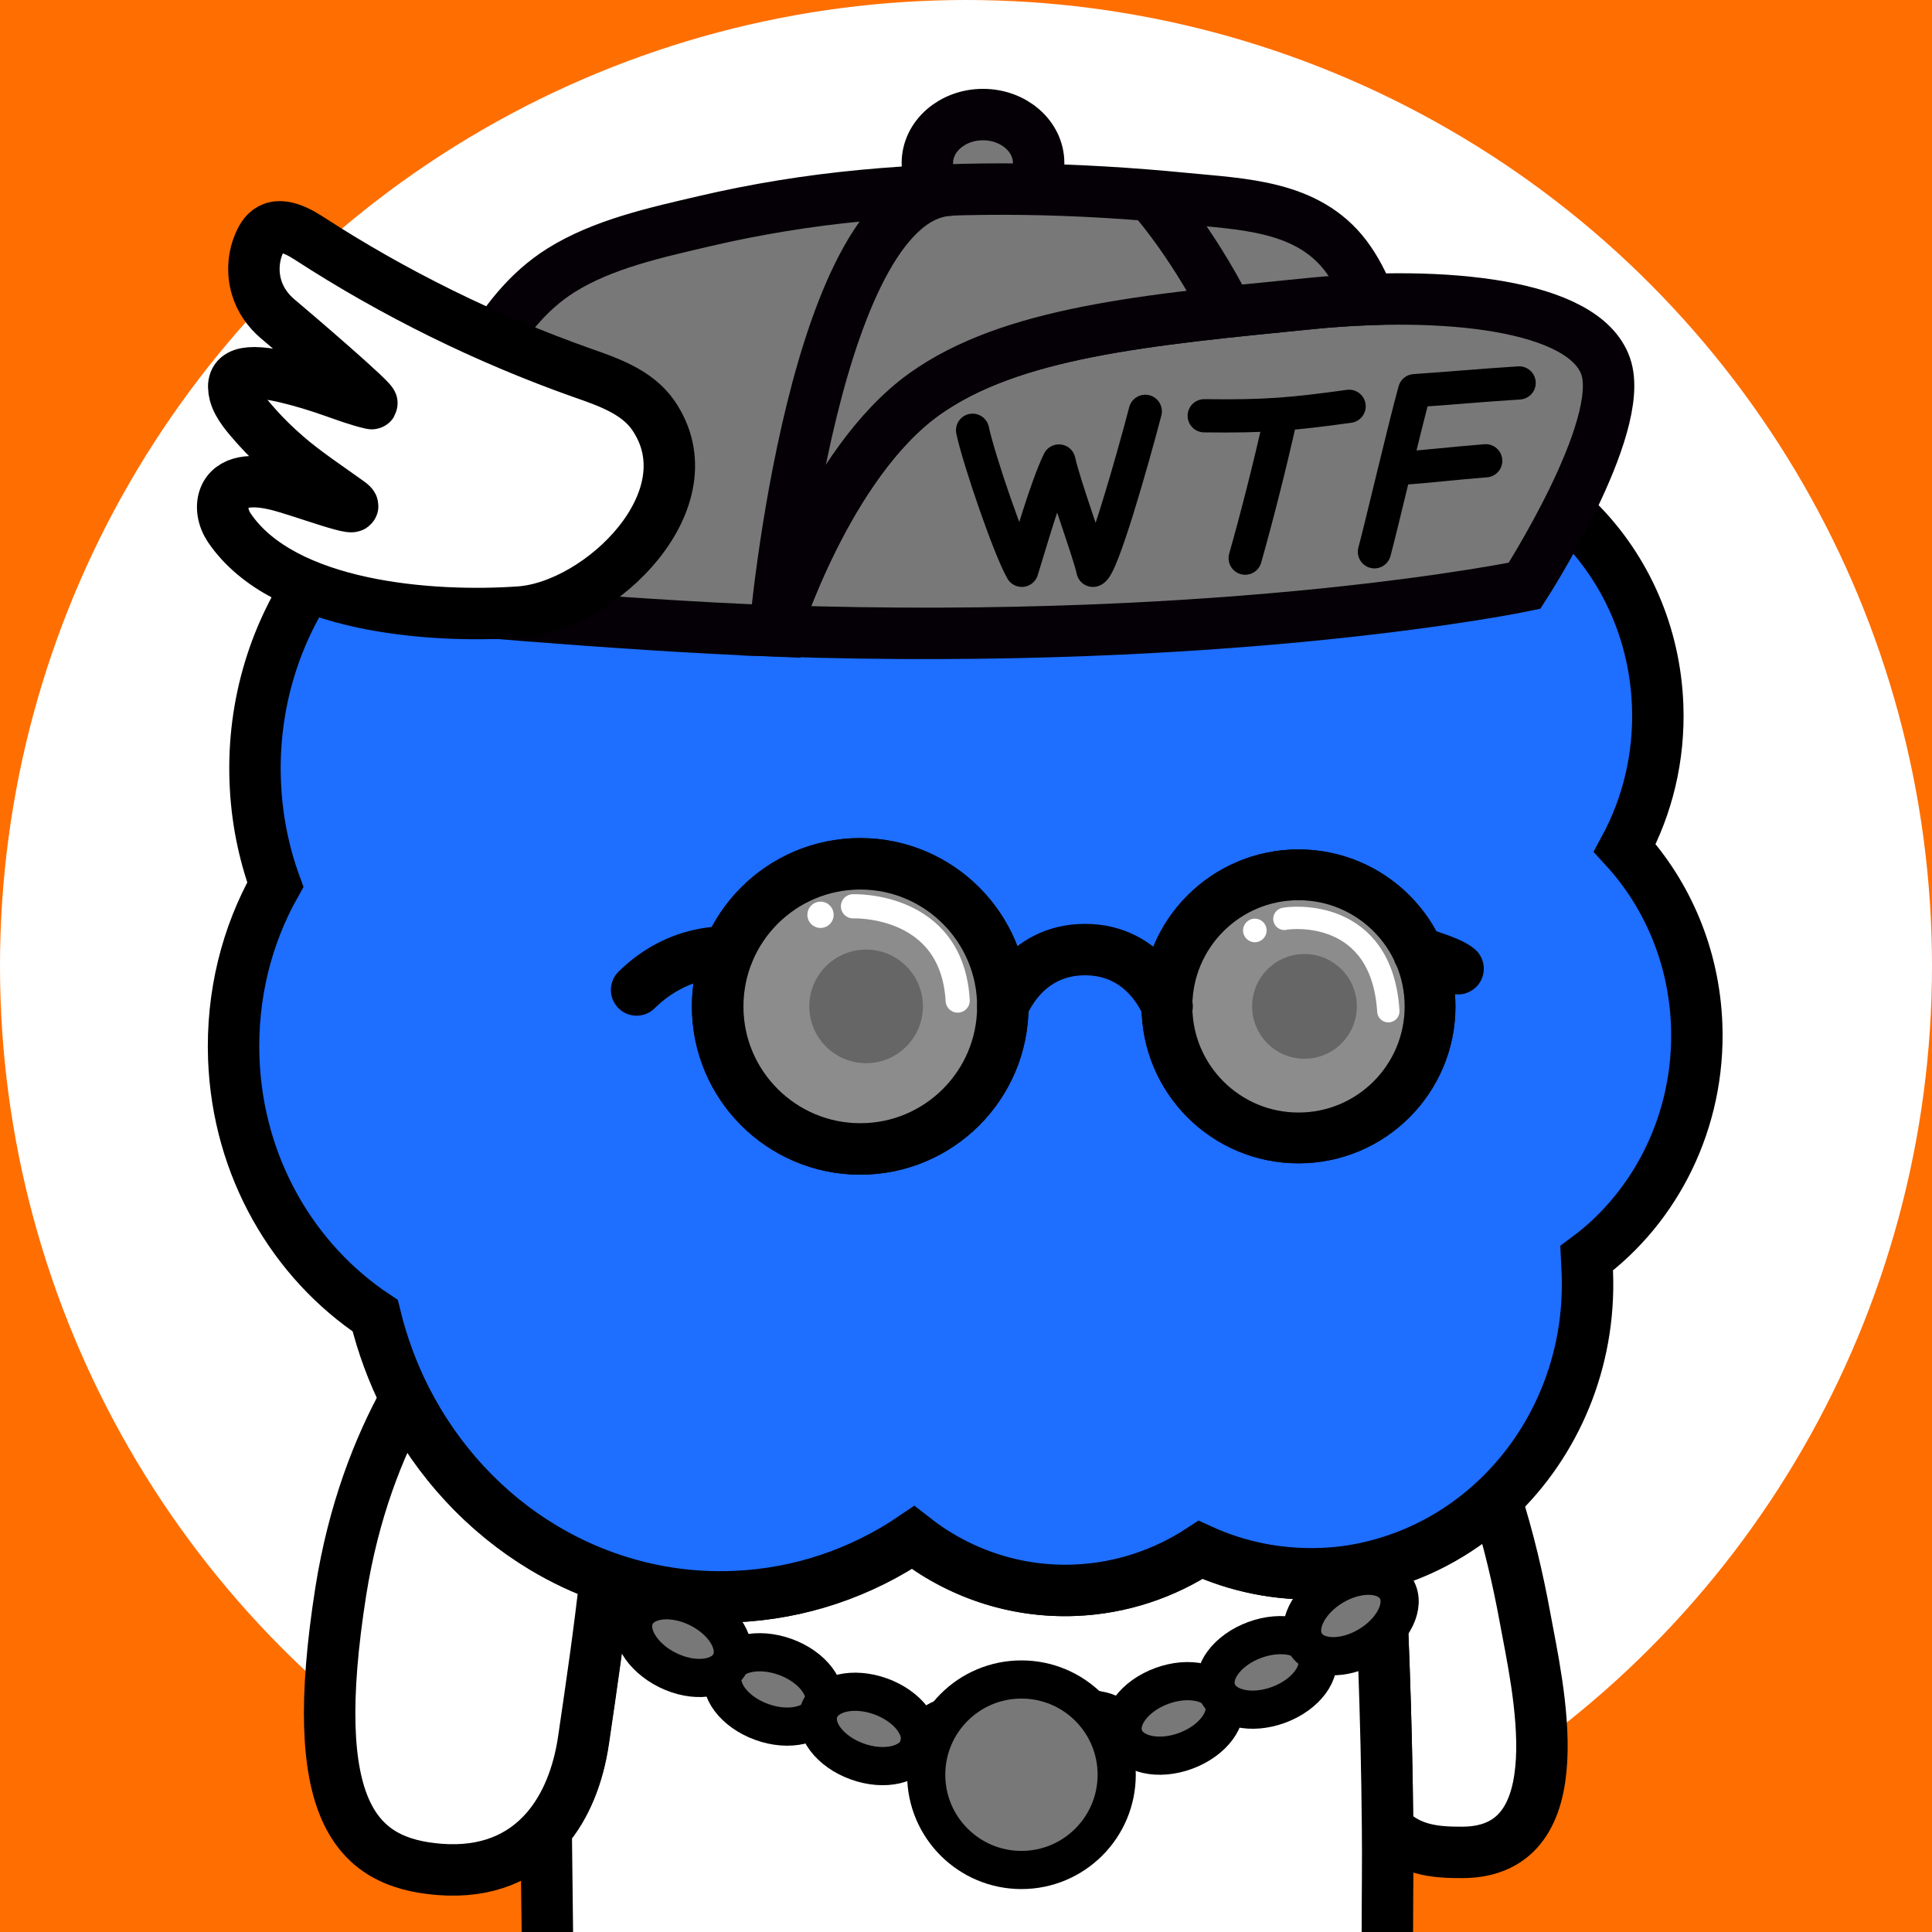 <svg xmlns="http://www.w3.org/2000/svg" xmlns:xlink="http://www.w3.org/1999/xlink" xml:space="preserve" id="レイヤー_1" x="0" y="0" style="enable-background:new 0 0 1000 1000" version="1.1" viewBox="0 0 1000 1000"><style>.st1{fill:#fff}.st3,.st5{stroke:#000;stroke-miterlimit:10}.st3{fill:#fff;stroke-width:26.621;stroke-linecap:round;stroke-linejoin:round}.st5{fill:#787878;stroke-width:19.756}.st10,.st8,.st9{fill:#787878;stroke:#050006;stroke-width:26.621}.st10,.st9{fill:none;stroke-miterlimit:10}.st10{stroke:#000;stroke-width:17.188;stroke-linecap:round;stroke-linejoin:round}.st15{fill:#787878}.st18{fill:none;stroke:#000;stroke-width:26.619;stroke-linecap:round;stroke-miterlimit:10}</style><path d="M0 0h1000v1000H0z" style="fill:#ff6e00"/><circle cx="500" cy="500" r="500" class="st1"/><defs><path id="SVGID_1_" d="M0 0h1000v1000H0z"/></defs><clipPath id="SVGID_00000163795198705007118080000012178027044658748800_"><use xlink:href="#SVGID_1_" style="overflow:visible"/></clipPath><g style="clip-path:url(#SVGID_00000163795198705007118080000012178027044658748800_)"><path d="M718.2 946.2c11 11.1 23.6 12.7 38.9 12.6 59.4-.4 38.7-86.1 32.2-121.8-3.5-19.1-8.4-40.4-15.1-61.2-16.8 16-37.4 27.8-60.2 34 1.2 22.5 3.7 76.1 4.2 136.4z" class="st3"/><path d="M718.1 1000c0-18 .3-36.2.1-53.8-.5-60.3-3-114-4.2-136.4-9.7 2.6-19.8 4.2-30.2 4.7h-.5c-22.1.8-43.2-3.6-62.2-12.3-18.8 12.4-41 19.9-64.8 20.9-31.4 1.3-60.7-9-84-27.3-26.8 18.1-58.4 29.2-92.5 30.6-23.3 1-45.7-2.7-66.6-10.1-3 28.1-7.2 56.2-11.3 84.1-2.7 18.7-9.1 34.7-19.2 46.4.2 17.8.4 35 .6 51.8v1.5" style="fill:#fff;stroke:#000;stroke-width:26.621;stroke-linejoin:round;stroke-miterlimit:10"/><path d="M281.1 801.1c-30.1-18.1-54.9-44.8-71.3-77-13.8 25-26.8 57.9-33.4 99.5-17.9 113.7 7.6 140.6 51.1 144 24.3 1.9 42.7-6.1 55.4-20.9 10-11.7 16.5-27.7 19.2-46.4 4.1-27.9 8.2-55.9 11.3-84.1-11.4-3.9-22.1-9-32.3-15.1z" class="st3"/></g><ellipse cx="400.4" cy="874.5" class="st5" rx="17.9" ry="27.4" transform="rotate(-70.105 400.334 874.513)"/><ellipse cx="353.6" cy="848.4" class="st5" rx="17.9" ry="27.4" transform="rotate(-63.717 353.552 848.47)"/><ellipse cx="449.8" cy="894.9" class="st5" rx="17.9" ry="27.4" transform="rotate(-70.105 449.77 894.934)"/><ellipse cx="503.3" cy="905.2" class="st5" rx="18" ry="27.3" transform="matrix(.043 -.999 .999 .043 -422.898 1368.637)"/><ellipse cx="556.8" cy="903.3" class="st5" rx="27.3" ry="17.9" transform="rotate(-14.549 556.758 903.233)"/><ellipse cx="607.5" cy="889.4" class="st5" rx="27.4" ry="17.9" transform="rotate(-20.282 607.626 889.459)"/><ellipse cx="655.6" cy="865.6" class="st5" rx="27.4" ry="17.9" transform="rotate(-20.282 655.698 865.631)"/><ellipse cx="699.2" cy="836.4" class="st5" rx="27.4" ry="17.9" transform="rotate(-30.892 699.247 836.408)"/><circle cx="528.7" cy="918.6" r="49.3" class="st5"/><path d="M878.2 530.6c-1.3-35.7-15.3-67.8-37.2-91.7 11.7-21.7 18-47 17-73.8-2.8-74.4-60.8-132.9-131.1-133.8-28.4-57.1-86.4-95-151.9-92.3-31.5 1.3-60.6 11.8-84.9 29-28-19.6-61.9-30.4-98.1-28.9-62.1 2.6-114.8 40.8-140.9 95.1-71.1 20.3-122 89.8-119 170.2.7 18.8 4.3 36.8 10.4 53.5-14.8 26.3-22.7 57.3-21.5 90.1 2.1 56.3 30.9 104.9 73.2 133 3.7 15.2 9.1 29.7 15.9 43.1 16.4 32.2 41.2 59 71.3 77 10.2 6.1 20.9 11.2 32.2 15.2 20.8 7.4 43.3 11.1 66.6 10.1 34.1-1.4 65.8-12.5 92.5-30.6 23.3 18.3 52.6 28.6 84 27.3 23.8-1 46-8.6 64.8-20.9 19 8.7 40.1 13.1 62.2 12.3h.5c10.4-.4 20.5-2 30.2-4.7 22.8-6.2 43.3-18 60.2-34 30.4-28.8 48.8-71 47-117.2-.1-2.4-.3-4.9-.4-7.3 35.8-26.4 58.8-71.1 57-120.7z" style="fill:#1e6eff;stroke:#000;stroke-width:26.621;stroke-miterlimit:10"/><path d="M401.1 326.5s26.9-86.4 77.2-122.4c44.8-32.1 114.5-38.5 200.1-47 68.6-6.8 141.5.3 152.7 32.5 11 31.5-42 113.6-42 113.6s-149.7 31.4-388 23.3z" style="fill:#787878;stroke:#050006;stroke-width:26.621;stroke-miterlimit:10"/><ellipse cx="508.8" cy="84.4" class="st8" rx="28.8" ry="25.1"/><path d="M478.3 204.1c44.8-32.1 114.5-38.5 200.1-47 10.1-1 20.3-1.7 30.3-2.1-3-8-6.9-15.6-12-22.4-19.9-26.4-53.7-26.9-83.9-29.9-55.3-5.4-111.2-6.8-166.6-1.5-27.5 2.6-54.8 7-81.7 13.3-24.8 5.8-52.4 11.8-74.1 25.4-35 21.9-52.2 67.4-64.4 104.9-7.2 22.3-13.3 45.2-17.1 68.4 0 0 108.3 10.2 192.2 13.4 0-.1 27-86.4 77.2-122.5z" class="st8"/><path d="M401.1 326.5s20.1-228.1 92.1-228.1M595.6 101.2s20.4 22.3 39.8 60.3" class="st9"/><path d="M503.4 222.7c3.2 15.1 19.1 61.5 25.5 72.5 3.9-12.4 12.6-43.1 19.2-56.6 3 13.5 15.6 47.1 17.6 56.6 4.5-.8 20.3-56.3 27.1-82.3M623.3 215.2c31.8.4 45.4-.8 75-4.9M663.1 215c-5.8 26.3-13.2 54.9-18.6 73.9M711.4 285.6c2.9-10.4 15.6-64.7 20.8-83.4 23.4-1.6 30.8-2.5 54.1-4" class="st10"/><path d="M723 242.6c19.8-1.5 26.2-2.5 46-4.1" class="st10"/><path d="M338.1 214.9c-8.3-12-23.2-17.2-37-22-49.4-17.5-97.3-41.1-141.2-69.6-17.8-11.6-23-3.4-25.5 2.1-3.3 7.2-3.9 15.7-1.6 23.3 1.9 6.5 5.9 12.1 11 16.4 6.1 5.1 52.5 44.7 48.5 43.8-6.8-1.5-14.1-4.3-20.5-6.5-7.7-2.7-15.5-5.1-23.5-7-22-5.2-29.5-2.1-26.8 8.5 1.6 6.2 7.2 12.2 11.3 16.9 4.7 5.3 9.9 10.3 15.3 15 9.6 8.4 22.2 16.7 32.6 24.2 10.3 7.5-25.1-6.1-37.6-9.1-9.5-2.3-22.1-3.3-26.5 5.5-2.6 5.3-1.2 11.9 2.1 16.8 28 41.3 104.7 46.8 150.3 43.6 41.8-3 99.1-58.4 69.1-101.9z" style="fill:#fff;stroke:#000;stroke-width:26.621;stroke-miterlimit:10"/><circle cx="672.1" cy="520.9" r="68.1" style="fill:#fff;stroke:#000;stroke-width:26.273;stroke-miterlimit:10"/><circle cx="675.2" cy="520.9" r="27.1"/><circle cx="445.2" cy="520.9" r="73.8" style="fill:#fff;stroke:#000;stroke-width:26.619;stroke-miterlimit:10"/><circle cx="448.3" cy="520.9" r="29.4"/><g style="opacity:.85"><circle cx="672.1" cy="520.9" r="68.1" class="st15"/><circle cx="445.2" cy="520.9" r="73.8" class="st15"/></g><path d="M441.5 469.1s51.3-2.1 54.2 48.8" style="fill:none;stroke:#fff;stroke-width:12.5;stroke-linecap:round;stroke-miterlimit:10"/><circle cx="424.7" cy="473.5" r="6.8" class="st1"/><circle cx="649.5" cy="481.6" r="6.1" class="st1"/><path d="M664.8 475.6c3.5-.9 50.4-5.8 53.8 47.8" style="fill:none;stroke:#fff;stroke-width:11.562;stroke-linecap:round;stroke-miterlimit:10"/><path d="M734.4 493.2s16 4.4 20.3 8.2M519.1 520.9s10.4-29.4 42.5-29.4 42.5 29.4 42.5 29.4" class="st18"/><circle cx="672.1" cy="520.9" r="68.1" style="fill:none;stroke:#000;stroke-width:26.273;stroke-miterlimit:10"/><path d="M519.1 520.9c0 40.8-33.1 73.8-73.8 73.8s-73.9-33.1-73.8-73.8c0-40.8 33.1-73.8 73.8-73.8 40.7 0 73.8 33.1 73.8 73.8z" style="fill:none;stroke:#000;stroke-width:26.619;stroke-miterlimit:10"/><path d="M376.9 492.9s-25.1-2.5-47.4 19.5" class="st18"/></svg>